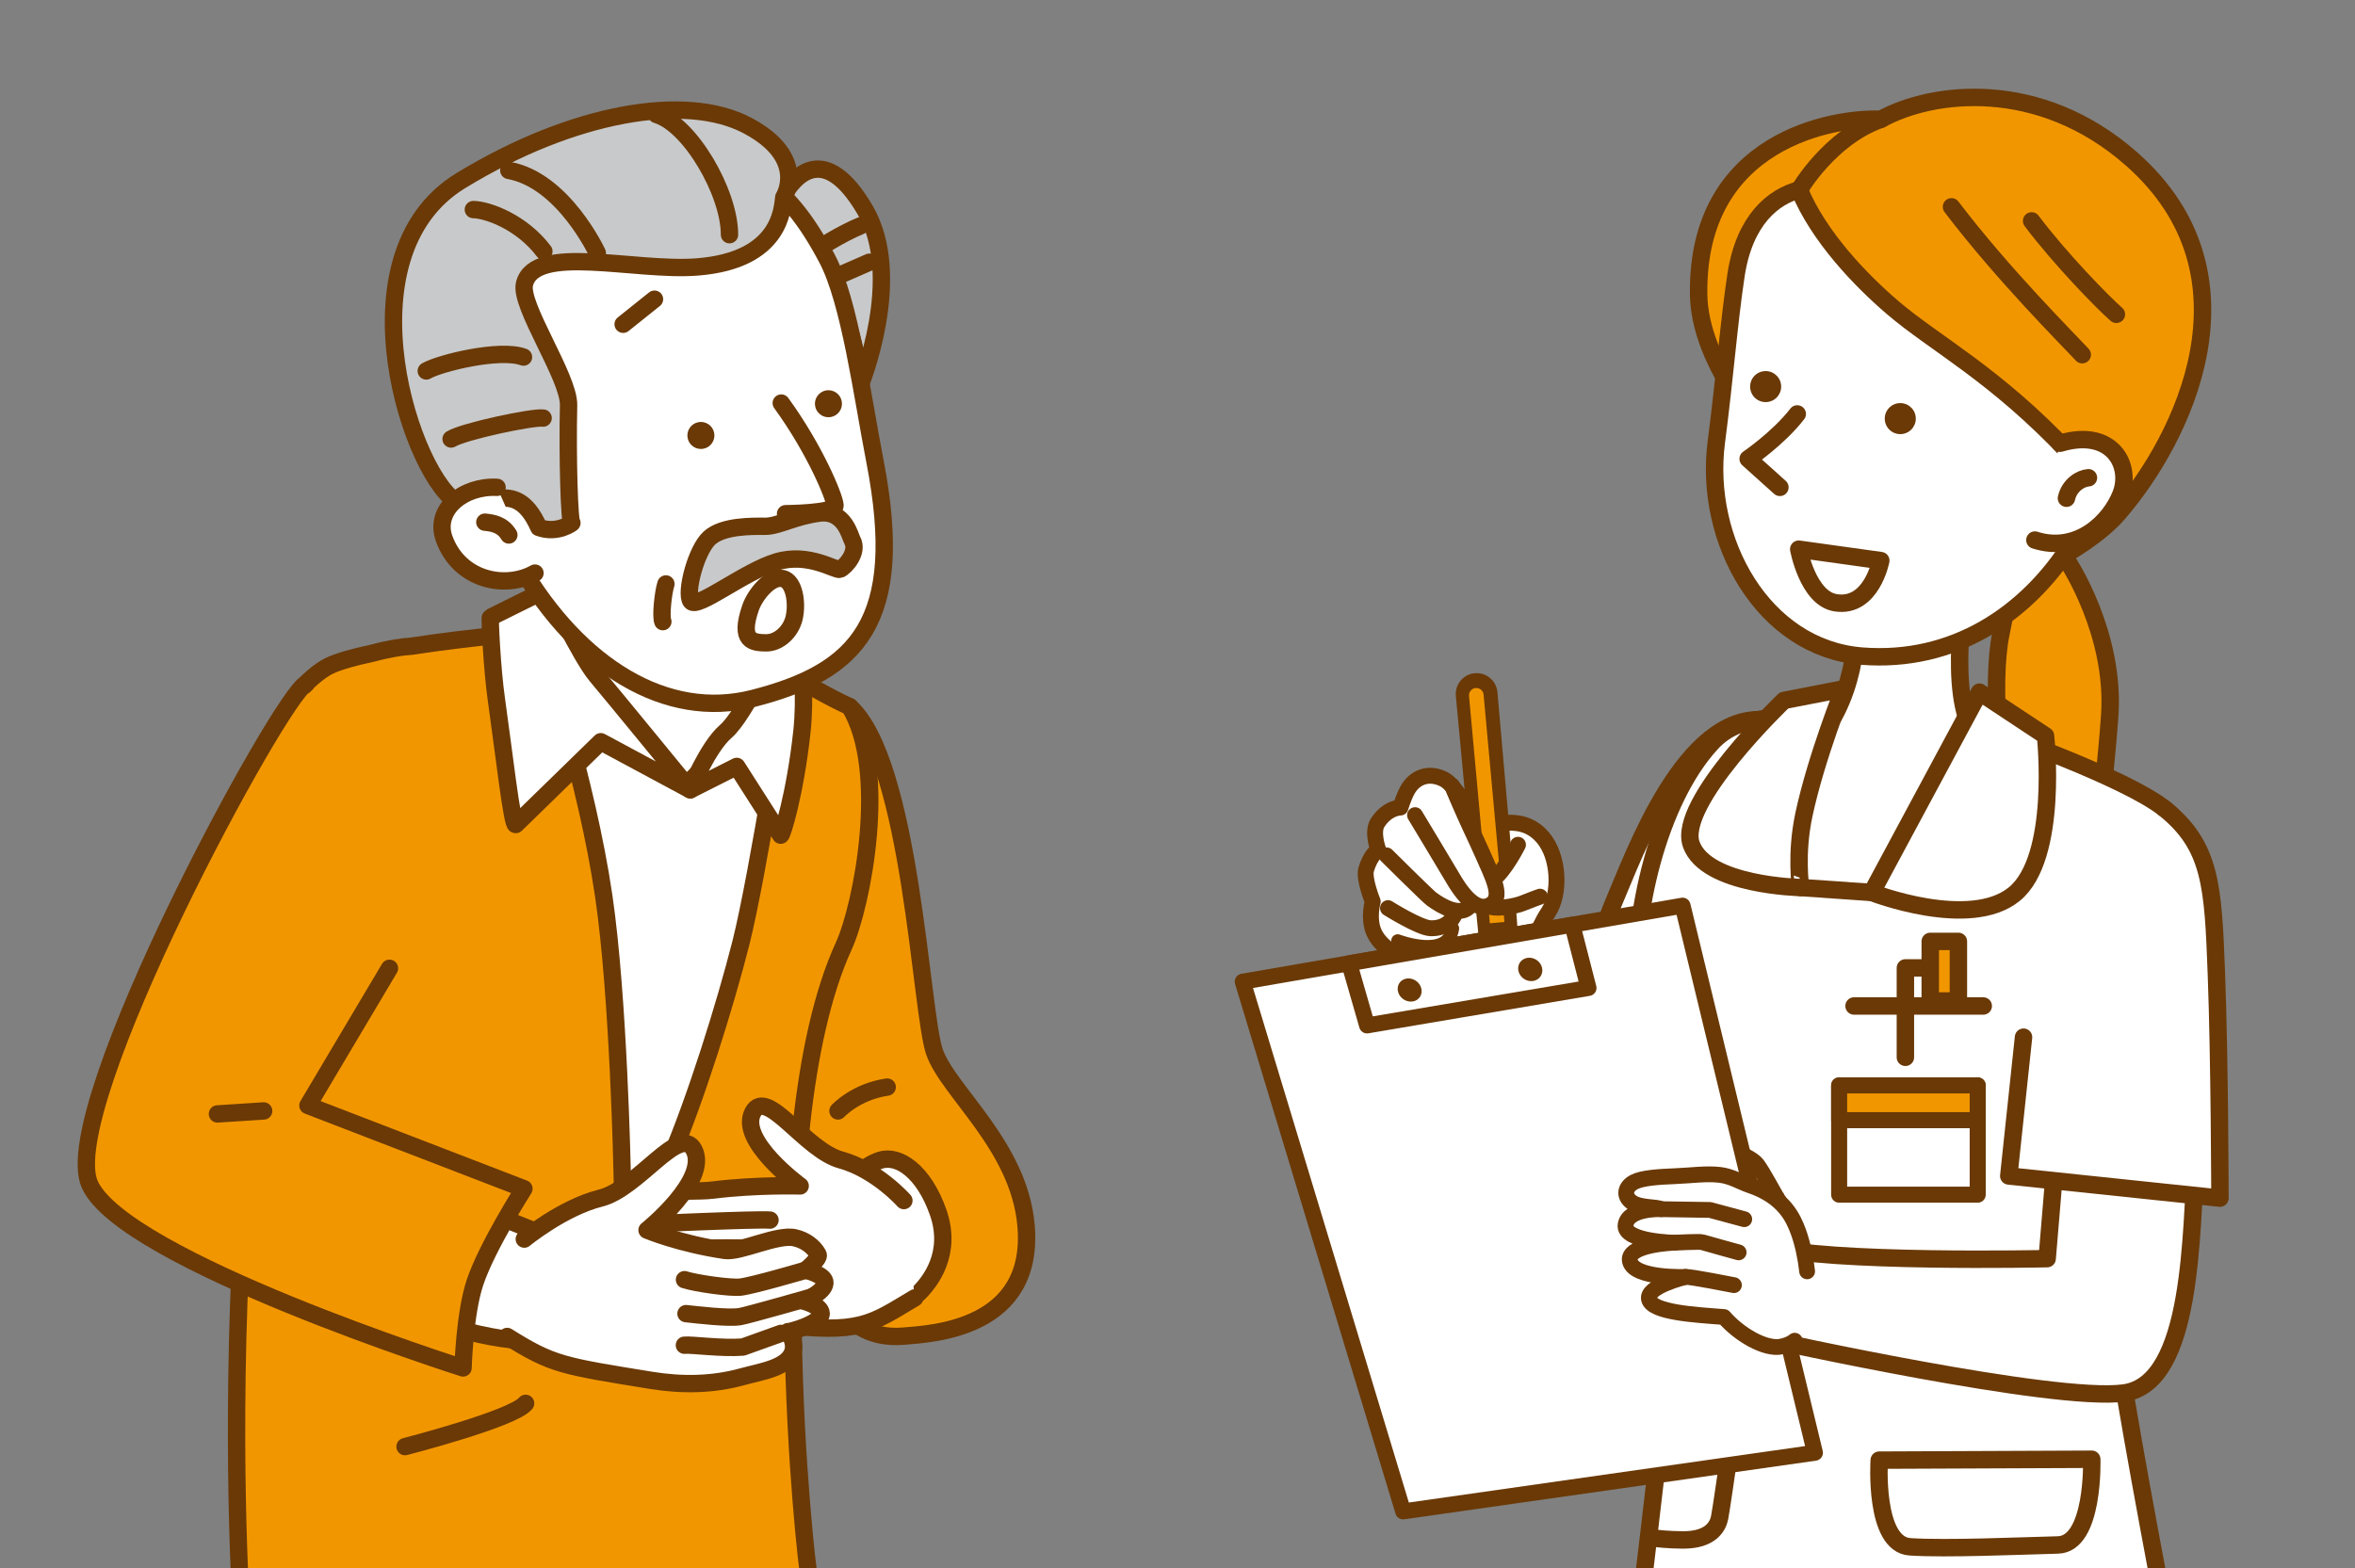<?xml version="1.0" encoding="utf-8"?>
<!-- Generator: Adobe Illustrator 27.3.1, SVG Export Plug-In . SVG Version: 6.00 Build 0)  -->
<svg version="1.1" id="レイヤー_1" xmlns="http://www.w3.org/2000/svg" xmlns:xlink="http://www.w3.org/1999/xlink" x="0px"
	 y="0px" width="400px" height="266.433px" viewBox="0 0 400 266.433" style="enable-background:new 0 0 400 266.433;"
	 xml:space="preserve">
<rect x="0" y="0" width="400" height="266.433" fill="#808080" stroke="none"/>
<style type="text/css">
	.st0{fill:#F29600;}
	.st1{fill:#F4A11A;}
	.st2{fill:#F29600;stroke:#6A3906;stroke-width:2.432;stroke-linecap:round;stroke-linejoin:round;stroke-miterlimit:10;}
	.st3{fill:#F29600;stroke:#6A3906;stroke-width:2.432;stroke-miterlimit:10;}
	.st4{clip-path:url(#SVGID_00000119799364644690136840000010904065237879770505_);}
	.st5{fill:#FFFFFF;stroke:#6A3906;stroke-width:2.518;stroke-linecap:round;stroke-linejoin:round;stroke-miterlimit:10;}
	.st6{fill:#FFFFFF;stroke:#6A3906;stroke-width:2.961;stroke-linecap:round;stroke-linejoin:round;stroke-miterlimit:10;}
	.st7{fill:#F29600;stroke:#6A3906;stroke-width:2.961;stroke-linecap:round;stroke-linejoin:round;stroke-miterlimit:10;}
	.st8{fill:none;stroke:#6A3906;stroke-width:2.961;stroke-linecap:round;stroke-linejoin:round;stroke-miterlimit:10;}
	.st9{fill:#6A3906;}
	.st10{fill:#FFFFFF;stroke:#6A3906;stroke-width:2.722;stroke-linecap:round;stroke-linejoin:round;stroke-miterlimit:10;}
	.st11{fill:#F29600;stroke:#6A3906;stroke-width:2.722;stroke-linecap:round;stroke-linejoin:round;stroke-miterlimit:10;}
	.st12{fill:#FFFFFF;stroke:#6A3906;stroke-width:2.701;stroke-linecap:round;stroke-linejoin:round;stroke-miterlimit:10;}
	.st13{fill:none;stroke:#6A3906;stroke-width:2.198;stroke-linecap:round;stroke-linejoin:round;stroke-miterlimit:10;}
	.st14{fill:#6A3906;stroke:#6A3906;stroke-width:0.754;stroke-miterlimit:10;}
	.st15{fill:#FFFFFF;}
	.st16{fill:#FFFFFF;stroke:#6A3906;stroke-width:2.683;stroke-linecap:round;stroke-linejoin:round;stroke-miterlimit:10;}
	.st17{fill:#FFFFFF;stroke:#6A3906;stroke-width:2.715;stroke-linecap:round;stroke-linejoin:round;stroke-miterlimit:10;}
	.st18{clip-path:url(#SVGID_00000129180374696749255030000010174423510183502489_);}
	.st19{fill:#F29600;stroke:#6A3906;stroke-width:2.948;stroke-linecap:round;stroke-linejoin:round;stroke-miterlimit:10;}
	.st20{fill:#FFFFFF;stroke:#6A3906;stroke-width:2.948;stroke-linecap:round;stroke-linejoin:round;stroke-miterlimit:10;}
	.st21{fill:none;stroke:#6A3906;stroke-width:2.948;stroke-linecap:round;stroke-linejoin:round;stroke-miterlimit:10;}
	.st22{fill:#C8C9CA;stroke:#6A3906;stroke-width:2.948;stroke-linecap:round;stroke-linejoin:round;stroke-miterlimit:10;}
	.st23{clip-path:url(#SVGID_00000066507973637811472190000000567140531178242493_);}
	.st24{clip-path:url(#SVGID_00000080913892345431858410000009743493052034729389_);}
	.st25{clip-path:url(#SVGID_00000160879900730070700350000004245079387747808186_);}
	.st26{fill:#F29600;stroke:#6A3906;stroke-width:2.404;stroke-linecap:round;stroke-linejoin:round;stroke-miterlimit:10;}
	.st27{fill:none;stroke:#6A3906;stroke-width:2.404;stroke-linecap:round;stroke-linejoin:round;stroke-miterlimit:10;}
	.st28{fill:#D9D9D9;stroke:#6A3906;stroke-width:2.404;stroke-linecap:round;stroke-linejoin:round;stroke-miterlimit:10;}
	.st29{fill:#FFFFFF;stroke:#6A3906;stroke-width:2.404;stroke-linecap:round;stroke-linejoin:round;stroke-miterlimit:10;}
	.st30{clip-path:url(#SVGID_00000018916407264186266240000001887552023673807535_);}
	.st31{clip-path:url(#SVGID_00000110455925701843506000000016187228999229114544_);}
	.st32{clip-path:url(#SVGID_00000057147311802718659850000007655157118025355172_);}
	.st33{fill:#FFFFFF;stroke:#6A3906;stroke-width:2.362;stroke-linecap:round;stroke-linejoin:round;stroke-miterlimit:10;}
	.st34{fill:none;stroke:#6A3906;stroke-width:2.362;stroke-linecap:round;stroke-linejoin:round;stroke-miterlimit:10;}
	.st35{fill:#F29600;stroke:#6A3906;stroke-width:2.362;stroke-linecap:round;stroke-linejoin:round;stroke-miterlimit:10;}
	.st36{fill:#6A3906;stroke:#6A3906;stroke-width:2.362;stroke-linecap:round;stroke-linejoin:round;stroke-miterlimit:10;}
	.st37{fill:none;stroke:#F9BE00;stroke-width:3.08;stroke-linecap:round;stroke-linejoin:round;stroke-miterlimit:10;}
	.st38{clip-path:url(#SVGID_00000175282622562218852810000003277709440631476896_);}
	.st39{fill:#FEF9F2;}
	.st40{fill:#FEF3E5;}
	.st41{fill:#FEEBD4;}
	.st42{fill:#FDE3C3;}
	.st43{fill:#FADBA9;}
	.st44{clip-path:url(#SVGID_00000016787718664274415520000001520048679238370959_);}
	.st45{fill:none;stroke:#AB8257;stroke-linecap:round;stroke-miterlimit:10;}
	.st46{fill:none;stroke:#AB8257;stroke-linecap:round;stroke-miterlimit:10;stroke-dasharray:11.84,11.84;}
	.st47{fill:none;stroke:#AB8257;stroke-linecap:round;stroke-miterlimit:10;stroke-dasharray:12.003,12.003;}
	.st48{clip-path:url(#SVGID_00000181065087484265389280000006020906532650130308_);}
	.st49{fill:#FFCA8E;}
	.st50{fill:#FAB055;}
	.st51{clip-path:url(#SVGID_00000105405721559113097680000008538441365396360376_);}
</style>
<g>
	<g>
		<defs>
			<rect id="SVGID_1_" x="200.438" y="4.376" width="199.562" height="262.057"/>
		</defs>
		<clipPath id="SVGID_00000182501625343120196620000001914373716615571846_">
			<use xlink:href="#SVGID_1_"  style="overflow:visible;"/>
		</clipPath>
		<g style="clip-path:url(#SVGID_00000182501625343120196620000001914373716615571846_);">
			<path class="st5" d="M277.345,174.093l-6.211,13.503l-9.722-24.845l-16.744,3.511c0,0,8.36,37.998,12.423,48.34
				c2.971,7.562,12.693,15.123,17.554,12.963c7.157-3.181,15.393-19.174,18.904-27.816"/>
			<path class="st6" d="M299.645,122.305c-13.503-1.055-22.019,22.746-25.462,30.778c-3.241,7.562-3.86,14.259-3.86,14.259
				s5.269,13.196,18.069,17.767"/>
			<path class="st7" d="M351.275,95.527c0,0,8.045,12.108,7.063,26.063c-1.156,16.428-3.837,27.132,1.824,34.046
				c0,0-11.245-3.235-16.128-12.023c-4.883-8.787-5.815-28.1-4.191-35.874c1.624-7.774,1.593-10.85,5.679-11.941
				C349.609,94.708,351.275,95.527,351.275,95.527z"/>
			<path class="st6" d="M283.328,232.089c-1.125,10.971-8.2,70.984-8.783,72.214c-0.666,1.404,16.661,9.088,35.768,9.97
				c34.231,1.58,63.856-6.952,63.856-6.952s-15.815-79.609-15.166-85.359c1.579-13.984,9.601-27.349,14.366-48.258
				c1.472-6.458,3.497-29.069-5.77-36.354c-6.746-5.303-28.342-12.847-28.342-12.847s-22.853-4.628-27.267-3.789
				c-9.545,1.816-16.228,0.001-21.347,5.6c-9.002,9.846-13.503,29.257-12.659,43.042
				C278.827,183.139,284.454,221.117,283.328,232.089z"/>
			<path class="st6" d="M333.965,99.588c0,0-3.285,18.235,1.378,25.089c4.662,6.855,8.058,5.752,8.058,5.752l-25.471,21.202
				l-12.097-0.844l-6.777-23.772c0,0,8.265,3.181,12.933-6.302c4.668-9.483,3.003-18.888,3.003-18.888"/>
			<path class="st6" d="M347.434,125.011l-11.218-7.419l-18.286,34.039c0,0,16.598,6.47,24.193,0.281
				C349.719,145.724,347.434,125.011,347.434,125.011z"/>
			<path class="st6" d="M306.396,138.41c2.077-9.709,6.752-21.38,6.752-21.38l-10.127,1.969c0,0-18.286,17.442-15.754,24.475
				c2.532,7.033,18.567,7.314,18.567,7.314S304.962,145.115,306.396,138.41z"/>
			<path class="st8" d="M355.287,247.925l-36.097,0.151c0,0-0.946,14.316,5.229,14.724c6.175,0.408,18.9-0.16,25.113-0.314
				C355.744,262.334,355.287,247.925,355.287,247.925z"/>
			<path class="st8" d="M282.796,247.568l10.604,1.549c0,0-1.039,7.313-1.32,8.719c-0.281,1.407-1.407,3.798-6.189,3.798
				c-2.532,0-4.782-0.281-4.782-0.281"/>
			<path class="st7" d="M362.01,26.971c-15.635-13.752-33.784-11.531-42.531-6.705c-7.871-0.335-31.341,3.388-30.962,29.762
				c0.334,23.239,41.735,51.787,44.949,51.264c6.53-1.061,20.629-7.507,26.288-14.023C370.713,74.648,384.528,46.776,362.01,26.971z
				"/>
			<path class="st6" d="M321.536,52.315c-5.589-4.771-12.658-12.183-15.915-20.065c-4.367,1.145-9.32,5.031-10.757,14.501
				c-1.21,7.97-1.9,17.3-3.342,28.35c-2.193,16.806,8.014,35.043,24.701,36.368c15.536,1.233,28.013-7.096,35.611-19.116
				c2.048-3.239-1.942-10.357-0.387-15.394C338.897,63.611,328.664,58.401,321.536,52.315z"/>
			<path class="st8" d="M331.463,35.14c8.821,11.606,19.987,22.709,22.209,25.12"/>
			<path class="st8" d="M345.074,37.532c4.821,6.413,12.119,13.9,14.396,15.869"/>
			<path class="st6" d="M305.265,70.328c-3.205,4.142-8.338,7.627-8.338,7.627l5.392,4.846"/>
			<path class="st6" d="M305.518,93.305c0,0,1.533,8.354,6.254,9.102c6.123,0.971,7.682-7.162,7.682-7.162L305.518,93.305z"/>
			<path class="st6" d="M349.917,75.303c8.797-2.637,12.234,3.754,10.338,8.638c-1.823,4.697-7.369,10.154-14.626,7.814"/>
			<path class="st9" d="M325.367,70.692c0.238,1.437-0.735,2.795-2.172,3.032c-1.437,0.238-2.795-0.735-3.032-2.172
				c-0.238-1.437,0.735-2.795,2.172-3.032C323.772,68.283,325.129,69.255,325.367,70.692z"/>
			<path class="st9" d="M302.5,65.251c0.238,1.437-0.735,2.795-2.172,3.032c-1.437,0.238-2.795-0.735-3.032-2.172
				c-0.238-1.437,0.735-2.795,2.172-3.032C300.905,62.842,302.263,63.814,302.5,65.251z"/>
			<path class="st6" d="M350.991,84.648c0.488-2.21,2.399-3.392,3.733-3.477"/>
			<path class="st7" d="M305.621,32.25c0,0,5.15-8.911,13.858-11.984"/>
			<g>
				<rect x="327.854" y="159.942" class="st7" width="4.782" height="10.127"/>
				<line class="st6" x1="314.913" y1="170.914" x2="336.856" y2="170.914"/>
				<polyline class="st8" points="326.729,164.444 323.634,164.444 323.634,179.635 				"/>
			</g>
			<g>
				<rect x="312.381" y="184.406" class="st10" width="23.536" height="18.567"/>
				<rect x="312.381" y="184.406" class="st11" width="23.536" height="5.908"/>
			</g>
			<path class="st6" d="M349.217,195.781l-1.505,18.06c0,0-37.611,0.815-47.604-2.156l0.54,15.933c0,0,48.224,10.668,60.107,9.048
				c11.883-1.62,11.287-27.842,12.291-39.882"/>
			<path class="st6" d="M367.599,137.349c8.002,6.406,8.295,13.192,8.858,28.102s0.604,38.106,0.604,38.106l-35.869-3.763
				l2.508-23.578"/>
			<path class="st12" d="M246.596,165.604c0,0-11.253-2.052-13.319-7.426c-0.884-2.298-0.118-5.009-0.118-5.009
				s-1.57-3.877-1.12-5.422c0.76-2.608,2.063-3.359,2.063-3.359s-1.134-3.021-0.118-4.597c1.69-2.621,3.89-2.593,3.89-2.593
				s0.517-1.749,1.179-2.947c1.238-2.24,3.595-3.132,6.129-1.886c1.78,0.875,3.226,3.967,4.706,5.223
				c2.699,2.29,4.185,1.559,4.849,2.09c0.589,0.471,4.292-0.921,7.3,2.588c2.829,3.3,3.028,9.602,0.943,12.73
				c-2.122,3.182-2.947,6.837-2.947,6.837"/>
			<path class="st12" d="M235.752,154.289c0,0,5.346,3.364,7.249,3.418c2.063,0.059,3.713-0.943,4.302-2.947"/>
			<path class="st13" d="M237.402,159.829c0,0,8.556,3.261,9.336-2.09"/>
			<g>
				<path class="st14" d="M250.519,114.753c-1.743,0.16-3.027,1.703-2.867,3.446c0,0,3.766,40.33,3.814,40.458l1.536,4.059
					l1.714,4.531c0.123,0.326,0.452,0.526,0.798,0.487c0.165-0.019,0.313-0.09,0.429-0.196c0.127-0.117,0.214-0.277,0.239-0.458
					l0.668-4.945l0.524-3.877c0.177-0.335-3.409-40.636-3.409-40.636C253.805,115.877,252.263,114.593,250.519,114.753z"/>
				<path class="st15" d="M255.152,162.513l-0.454,0.065l-1.482-3.917l2.501-0.325C255.807,158.401,255.152,162.513,255.152,162.513
					z"/>
				<path class="st0" d="M253.053,156.863l-3.538-38.618c-0.063-0.683,0.441-1.289,1.124-1.351c0.684-0.063,1.289,0.441,1.351,1.124
					l3.538,38.618L253.053,156.863z"/>
			</g>
			<path class="st12" d="M257.831,143.524c0,0-2.161,4.349-4.181,5.853c-1.364,1.016-2.811,3.261-1.396,4.322
				c1.414,1.061,5.293,0.224,6.365-0.236c0.825-0.354,2.947-1.12,2.947-1.12"/>
			<path class="st12" d="M235.516,145.33c0,0,6.895,6.864,7.662,7.426c1.768,1.297,4.656,2.888,6.247,1.414"/>
			<path class="st12" d="M246.627,133.491c0,0,1.596,3.791,3.01,6.856c0.698,1.512,1.605,3.4,2.263,4.925
				c1.504,3.486,3.422,6.948,1.473,8.31c-1.836,1.283-4.067,0-6.66-4.479c-0.756-1.306-6.365-10.608-6.365-10.608"/>
			<path class="st16" d="M301.819,203.464c-0.222-0.195-2.344-4.299-3.382-5.635c-1.038-1.336-5.207-2.936-7.349-3.635
				c-2.142-0.7-2.06,4.037-2.298,4.101c-0.238,0.064,13.337,5.682,13.337,5.682"/>
			<g>
				<polygon class="st17" points="308.27,246.817 238.332,256.783 211.08,166.781 285.788,153.868 				"/>
				<polygon class="st17" points="269.81,167.851 232.199,174.219 229.158,163.657 267.049,157.107 				"/>
				<g>
					<path class="st9" d="M241.396,167.868c0.3,1.072-0.337,2.09-1.42,2.274c-1.083,0.184-2.204-0.533-2.507-1.604
						c-0.303-1.072,0.33-2.094,1.416-2.28C239.972,166.073,241.096,166.794,241.396,167.868z"/>
					<path class="st9" d="M261.905,164.365c0.284,1.082-0.376,2.11-1.474,2.297c-1.097,0.187-2.218-0.537-2.505-1.617
						c-0.288-1.082,0.37-2.114,1.47-2.303C260.496,162.553,261.62,163.28,261.905,164.365z"/>
				</g>
			</g>
			<g>
				<path class="st16" d="M306.941,215.997c-0.245-2.228-0.765-4.772-1.514-6.789c-0.797-2.149-2.37-5.878-8.213-7.829
					c-1.581-0.528-3.105-1.537-5.098-1.769c-2.322-0.27-4.816,0.103-7.422,0.208c-3.111,0.125-5.794,0.312-7.123,1.006
					c-1.559,0.814-1.863,2.354-0.445,3.405c1.418,1.051,4.464,0.751,4.981,1.205c0,0-5.587-0.212-6,2.664
					c-0.413,2.876,8.32,3.033,8.32,3.033s-8.355,0.268-7.564,3.216c0.791,2.948,9.455,2.596,9.455,2.596s-6.818,1.613-6.225,3.824
					c0.594,2.211,7.696,2.608,12.727,2.99c2.471,2.872,6.975,5.617,9.773,5.013c0.841-0.182,1.599-0.462,2.242-0.987"/>
				<polyline class="st16" points="282.108,205.435 290.439,205.568 296.262,207.137 				"/>
				<path class="st16" d="M284.427,211.132c0,0,4.284-0.228,4.718-0.082s6.165,1.723,6.165,1.723"/>
				<path class="st16" d="M286.318,216.944c0.77-0.075,8.193,1.398,8.193,1.398"/>
			</g>
		</g>
	</g>
	<g>
		<defs>
			<rect id="SVGID_00000121976661112978481500000015530291886506373054_" width="178.556" height="266.433"/>
		</defs>
		<clipPath id="SVGID_00000003082078292216896840000012834062830984724890_">
			<use xlink:href="#SVGID_00000121976661112978481500000015530291886506373054_"  style="overflow:visible;"/>
		</clipPath>
		<g style="clip-path:url(#SVGID_00000003082078292216896840000012834062830984724890_);">
			<g>
				<path class="st19" d="M144.318,120.06c10.427,9.401,12.064,51.929,14.397,58.638c2.332,6.708,14.273,15.878,15.54,29.306
					c1.683,17.838-16.015,18.606-20.776,19.002c-12.162,1.013-13.75-11.97-15.709-15.54c-1.959-3.57-4.967-35.228-4.967-35.228"/>
				<path class="st19" d="M50.713,117.738c0.887-1.592,3.647-3.863,5.164-4.59c1.67-0.799,4.311-1.528,7.42-2.179
					c2.709-0.736,5.172-1.121,6.545-1.173c10.218-1.592,21.615-2.48,21.7-2.479c15.483,0.126,27.969,0.099,33.249,2.22
					c5.516,2.216,11.933,7.018,19.527,10.523c6.62,10.853,2.112,33.868-1.003,40.667c-14.637,31.955-6.344,105.916-5.884,107.156
					c0.568,1.528-19.256,10.472-42.565,11.148c-28.123,0.815-53.713-3.04-53.713-3.04s-1.942-25.674-0.338-61.146
					C42.566,176.143,43.087,126.441,50.713,117.738z"/>
				<path class="st20" d="M134.007,114.867c0,0-5.265,33.857-8.145,45.251c-5.414,21.416-20.156,64.128-20.185,39.187
					c0,0-0.591-29.813-3.125-47.041c-2.935-19.959-10.388-42.143-10.388-42.143L134.007,114.867z"/>
				<path class="st20" d="M99.498,88.303c0,0-0.659,17.869-6.154,24.606c-5.495,6.738,0.842,6.997,0.842,6.997l22.301,13.524
					l9.439-9.504c0,0,7.847,0.742,3.832-9.591c-4.014-10.333-4.089-21.663-4.089-21.663"/>
				<path class="st20" d="M117.247,134.19l-15.205-8.173l-14.434,14.069c-0.593,0.466-2.081-12.747-3.298-21.267
					c-0.76-5.321-1.144-13.922-1.013-13.935l9.806-4.855c0,0,5.536,11.619,8.193,14.764
					C103.951,117.937,117.247,134.19,117.247,134.19z"/>
				<path class="st20" d="M117.247,134.19l7.89-3.978l7.466,11.685c0.204,0.119,2.442-6.871,3.605-17.619
					c0.652-6.028-0.058-12.224-0.185-12.257l-3.957-2.551c0,0-5.647,12.084-8.766,14.77
					C120.183,126.926,117.247,134.19,117.247,134.19z"/>
				<g>
					<path class="st22" d="M132.668,33.909c0,0,1.201,6.643,6.833,13.076c5.845,6.675,6.64,18.359,6.64,18.359
						s7.494-18.297,0.761-29.737C140.169,24.167,134.951,29.483,132.668,33.909z"/>
					<path class="st21" d="M146.171,38.358c-2.945,1.195-8.081,4.226-8.345,4.972"/>
					<line class="st21" x1="147.657" y1="44.552" x2="141.536" y2="47.227"/>
					<path class="st20" d="M140.482,43.944c3.864,7.306,5.938,23.129,8.116,34.345c5.325,27.423-2.994,35.842-20.673,40.367
						c-14.806,3.79-29.575-5.545-39.52-22.453c-4.934-8.389-11.017-26.628-12.723-37.634c-2.163-13.95,7.12-25.74,33.492-30.668
						C125.77,24.799,133.501,30.743,140.482,43.944z"/>
					<path class="st20" d="M132.698,68.479c5.79,7.98,9.053,16.01,9.132,17.378c0.079,1.368-8.402,1.419-8.402,1.419"/>
					<path class="st9" d="M138.453,69.007c0.228,1.248,1.424,2.074,2.672,1.846c1.248-0.228,2.074-1.424,1.846-2.672
						c-0.228-1.248-1.424-2.074-2.672-1.846C139.051,66.563,138.225,67.76,138.453,69.007z"/>
					<path class="st9" d="M116.79,74.396c0.228,1.248,1.424,2.074,2.672,1.846c1.248-0.228,2.074-1.424,1.846-2.672
						c-0.228-1.248-1.424-2.074-2.672-1.846C117.389,71.952,116.562,73.148,116.79,74.396z"/>
					<path class="st22" d="M133.127,33.52c-0.255,1.747-0.35,10.698-14.667,11.831c-10.644,0.842-27.648-4.043-29.375,2.885
						c-0.906,3.633,7.593,15.875,7.489,20.593c-0.201,9.07,0.144,20.122,0.565,20.017c0.13-0.033-2.446,1.927-5.626,0.768
						c-4.111-9.37-10.001-2.366-13.447-4.015c-7.883-3.772-20.854-42.072,0.213-54.916c19.037-11.606,38.199-14.89,48.65-9.37
						C137.378,26.833,133.127,33.52,133.127,33.52z"/>
					<path class="st21" d="M92.379,42.703c-3.738-4.947-9.477-7.049-11.981-7.097"/>
					<path class="st21" d="M101.45,42.987c0,0-5.725-12.362-15.027-14.034"/>
					<path class="st21" d="M88.918,60.667c-3.993-1.5-14.282,1.04-16.517,2.358"/>
					<path class="st21" d="M123.906,39.875c0.022-7.102-6.673-18.686-12.394-20.415"/>
					<path class="st22" d="M144.75,91.771c-0.366-0.65-1.302-5.116-5.527-4.596c-4.224,0.52-7.02,2.255-9.26,2.241
						c-2.24-0.014-7.178-0.101-9.459,1.981c-2.281,2.082-4.163,9.307-3.138,10.749c1.025,1.442,9.018-5.028,14.513-6.689
						c5.495-1.661,10.086,1.548,10.777,1.265C143.565,96.35,145.887,93.788,144.75,91.771z"/>
					<path class="st20" d="M84.429,82.796c-5.76-0.297-10.734,3.817-9,8.683c2.513,7.051,10.31,8.764,15.44,5.886"/>
					<path class="st20" d="M86.429,90.893c-1.081-1.801-2.751-2.046-4.077-2.178"/>
					<path class="st20" d="M113.106,99.212c-0.474,1.471-0.907,5.551-0.52,6.403"/>
					<path class="st21" d="M92.251,71.031c-1.713-0.25-13.488,2.239-15.631,3.555"/>
					<line class="st20" x1="111.166" y1="50.831" x2="105.843" y2="55.089"/>
				</g>
				<g>
					<path class="st20" d="M144.485,200.883c0,0,1.824-2.704,4.988-3.748c3.164-1.044,7.464,1.94,9.881,8.868
						c2.417,6.928-1.336,11.757-3.294,13.682c0,0-5.199,4.282-9.121,4.054"/>
					<g>
						<path class="st20" d="M153.527,203.975c0,0-4.656-5.252-10.712-6.905c-6.056-1.652-12.589-12.434-14.919-8.128
							c-2.6,4.805,8.015,12.546,8.015,12.546s-7.4-0.223-14.824,0.704c-2.44,0.305-6.943-0.003-9.778,0.574
							c-1.733,0.353-3.112,1.373-3.819,2.618c-0.353,0.622,1.962,2.579,1.962,2.579s-3.221,0.629-3.168,1.99
							c0.061,1.587,3.426,2.989,3.426,2.989s-2.693,1.203-2.602,2.512c0.174,2.484,4.867,2.6,4.956,2.479
							c0,0-1.24,1.477-0.897,3.028c0.628,2.837,5.788,2.061,8.93,2.69c3.659,0.732,5.556,0.531,11.633,1.3
							c14.484,1.833,16.196-0.016,23.648-4.445"/>
						<path class="st20" d="M109.453,207.965c0,0,19.243-0.872,21.333-0.674"/>
						<path class="st20" d="M108.213,212.225c0,0,21.527-0.445,22.614-0.007"/>
						<line class="st20" x1="113.197" y1="218.249" x2="129.048" y2="218.175"/>
					</g>
					<path class="st20" d="M48.952,192.2l42.563,17.243l-0.924,18.18c-11.079,1.586-53.997-15.774-54.234-22.182
						C35.758,189.254,48.952,192.2,48.952,192.2z"/>
					<g>
						<path class="st20" d="M89.051,210.519c0,0,6.528-5.364,12.939-6.96c6.41-1.595,13.538-12.783,15.887-8.198
							c2.622,5.116-7.976,13.633-7.976,13.633s5.452,2.302,13.24,3.453c2.56,0.378,8.89-2.824,11.858-2.149
							c1.814,0.412,3.241,1.518,3.955,2.844c0.357,0.663-2.125,2.667-2.125,2.667s3.374,0.738,3.286,2.169
							c-0.102,1.668-3.674,3.063-3.674,3.063s3.008,0.74,3.037,2.12c0.037,1.737-5.541,3.204-5.632,3.075
							c0,0,1.27,1.583,0.872,3.206c-0.727,2.97-5.447,3.575-8.68,4.471c-4.934,1.367-10.178,1.458-15.42,0.607
							c-15.164-2.462-16.743-2.625-24.477-7.459"/>
						<path class="st20" d="M136.829,215.809c0,0-8.854,2.608-11.047,2.867c-1.688,0.199-7.647-0.648-9.521-1.262"/>
						<path class="st20" d="M138.032,220.32c0,0-11.135,3.18-12.353,3.372c-2.036,0.321-7.234-0.304-9.161-0.509"/>
						<path class="st20" d="M132.647,226.539l-6.469,2.322c-3.611,0.285-8.709-0.445-9.931-0.311"/>
					</g>
				</g>
				<path class="st19" d="M51.964,116.201c-4.093,1.657-42.46,72.18-36.716,85.034c5.745,12.854,63.403,31.176,63.403,31.176
					s0.249-9.192,2.027-14.526c2.027-6.081,8.312-15.927,8.312-15.927l-36.688-14.139l13.851-23.31"/>
				<path class="st19" d="M142.331,188.748c0,0,3.04-3.294,8.361-4.054"/>
				<line class="st21" x1="36.931" y1="189.255" x2="44.785" y2="188.748"/>
				<path class="st20" d="M134.881,104.997c-0.563,2.383-2.67,4.251-4.769,4.222c-2.225-0.03-4.617-0.225-2.629-5.968
					c0.801-2.314,3.43-5.437,5.472-4.954C134.999,98.779,135.444,102.614,134.881,104.997z"/>
			</g>
			<path class="st21" d="M68.797,245.777c0,0,18.381-4.726,20.481-7.352"/>
		</g>
	</g>
</g>
<g>
	<defs>
		<rect id="SVGID_00000094598425887530349110000011940442773303972011_" x="233" y="-235.892" width="119" height="114"/>
	</defs>
	<clipPath id="SVGID_00000080181980445072656310000010040749152521219731_">
		<use xlink:href="#SVGID_00000094598425887530349110000011940442773303972011_"  style="overflow:visible;"/>
	</clipPath>
	<g style="clip-path:url(#SVGID_00000080181980445072656310000010040749152521219731_);">
		<defs>
			<circle id="SVGID_00000176012028534337014200000001891621392146068363_" cx="279" cy="-197.392" r="75"/>
		</defs>
		<clipPath id="SVGID_00000081624361890961311250000017816386856840944535_">
			<use xlink:href="#SVGID_00000176012028534337014200000001891621392146068363_"  style="overflow:visible;"/>
		</clipPath>
		<g style="clip-path:url(#SVGID_00000081624361890961311250000017816386856840944535_);">
			<defs>
				
					<rect id="SVGID_00000147908073924424280580000014690241146471807108_" x="167.5" y="-244.397" transform="matrix(-1 -4.489354e-11 4.489354e-11 -1 540.143 -253.058)" width="205.143" height="235.737"/>
			</defs>
			<clipPath id="SVGID_00000045608992037291075930000006738134002028146065_">
				<use xlink:href="#SVGID_00000147908073924424280580000014690241146471807108_"  style="overflow:visible;"/>
			</clipPath>
			<g style="clip-path:url(#SVGID_00000045608992037291075930000006738134002028146065_);">
				<path class="st35" d="M244.326-48.883c0,0-2.458,29.092-0.819,62.281l61.256,0.257c0,0,2.868-50.86-3.005-63.02L244.326-48.883z
					"/>
			</g>
		</g>
	</g>
</g>
</svg>
